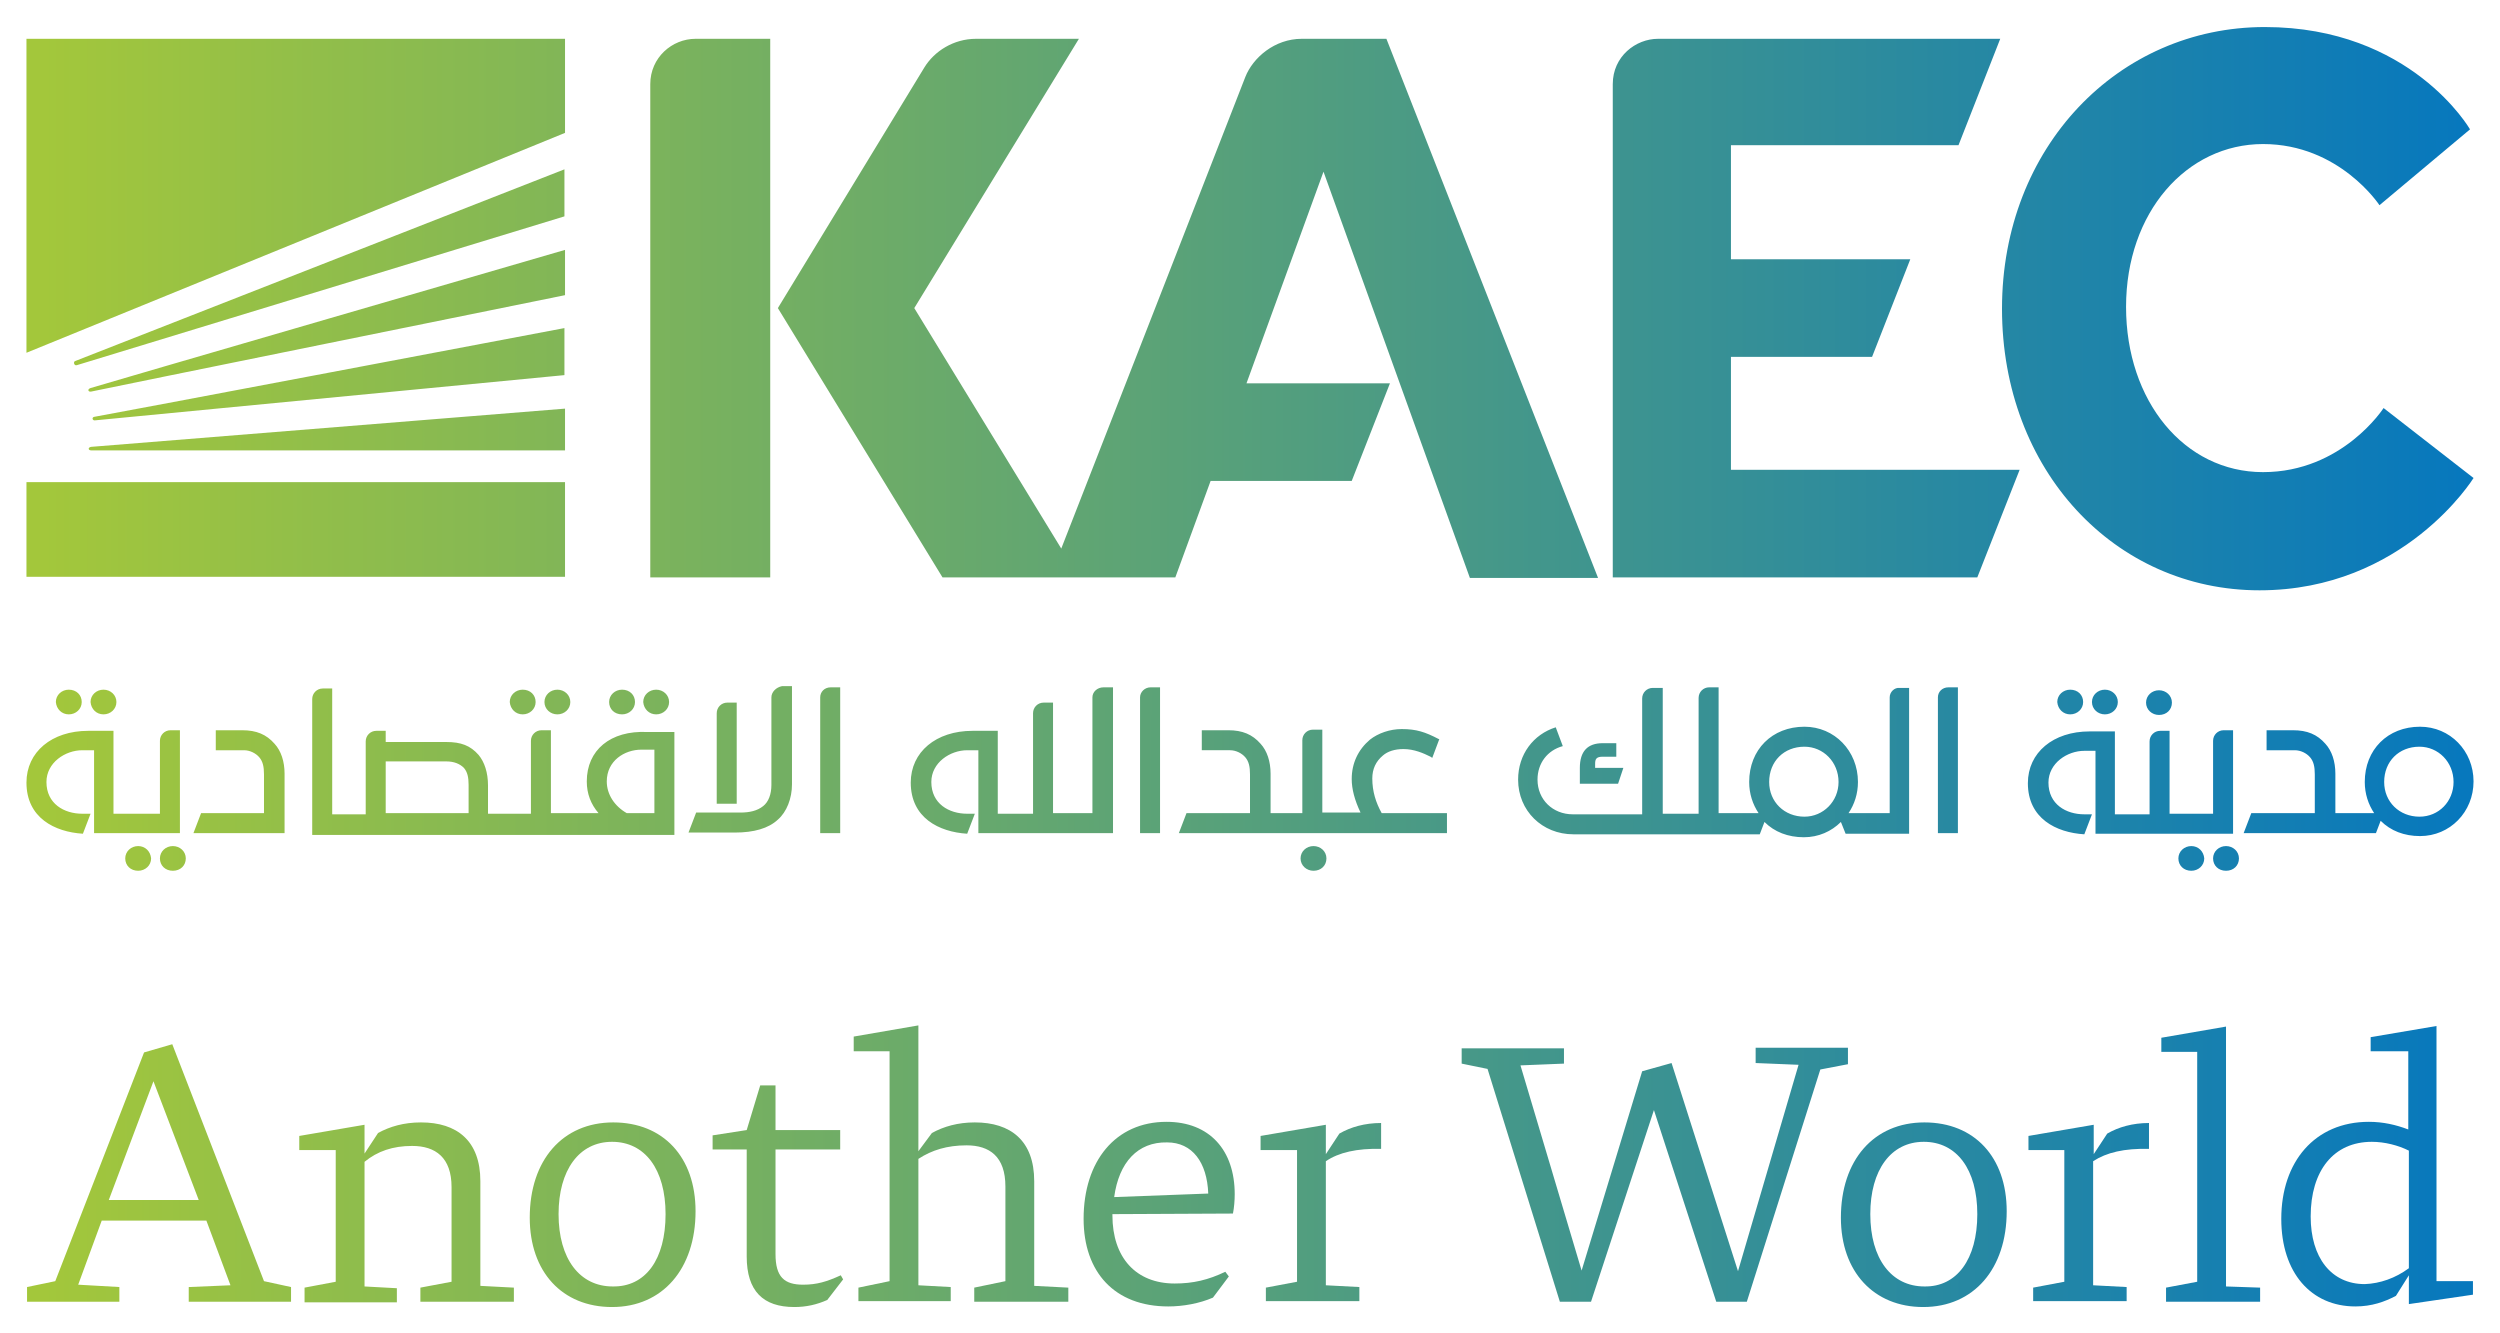 <?xml version="1.0" encoding="utf-8"?>
<!-- Generator: Adobe Illustrator 21.0.2, SVG Export Plug-In . SVG Version: 6.00 Build 0)  -->
<svg version="1.1" id="Layer_1" xmlns="http://www.w3.org/2000/svg" xmlns:xlink="http://www.w3.org/1999/xlink" x="0px" y="0px"
	 viewBox="0 0 425.2 226.8" style="enable-background:new 0 0 425.2 226.8;" xml:space="preserve">
<style type="text/css">
	.st0{fill:url(#SVGID_1_);}
	.st1{fill:url(#SVGID_2_);}
	.st2{fill:url(#SVGID_3_);}
	.st3{fill:url(#SVGID_4_);}
	.st4{fill:url(#SVGID_5_);}
	.st5{fill:url(#SVGID_6_);}
	.st6{fill:url(#SVGID_7_);}
	.st7{fill:url(#SVGID_8_);}
	.st8{fill:url(#SVGID_9_);}
	.st9{fill:url(#SVGID_10_);}
	.st10{fill:url(#SVGID_11_);}
	.st11{fill:url(#SVGID_12_);}
	.st12{fill:url(#SVGID_13_);}
	.st13{fill:url(#SVGID_14_);}
	.st14{fill:url(#SVGID_15_);}
</style>
<g>
	<g>
		<g>
			<linearGradient id="SVGID_1_" gradientUnits="userSpaceOnUse" x1="7" y1="199.5" x2="419.019" y2="199.5">
				<stop  offset="0" style="stop-color:#A3C73B"/>
				<stop  offset="1" style="stop-color:#0778BD"/>
			</linearGradient>
			<path class="st0" d="M49.5,218.9v2.5H32.1v-2.5l7.1-0.3l-4.1-11H17.3l-4,10.9l7,0.4v2.5H4.6v-2.5l4.8-1L24.5,179l4.8-1.4
				l15.6,40.3L49.5,218.9z M33.8,204.1l-7.7-20.2l-7.6,20.2H33.8z"/>
			<linearGradient id="SVGID_2_" gradientUnits="userSpaceOnUse" x1="7" y1="206.2" x2="419.019" y2="206.2">
				<stop  offset="0" style="stop-color:#A3C73B"/>
				<stop  offset="1" style="stop-color:#0778BD"/>
			</linearGradient>
			<path class="st1" d="M87.4,219v2.4H71.5V219l5.3-1v-16.1c0-5-2.7-7-6.7-7c-3.3,0-5.9,0.9-8.1,2.7v21.2l5.5,0.3v2.4H51.8V219
				l5.3-1v-22.4h-6.2v-2.4l11.1-1.9v4.9l2.3-3.5c2-1.1,4.4-1.8,7.3-1.8c6.1,0,10.1,3.1,10.1,10v17.8L87.4,219z"/>
			<linearGradient id="SVGID_3_" gradientUnits="userSpaceOnUse" x1="7" y1="206.6" x2="419.019" y2="206.6">
				<stop  offset="0" style="stop-color:#A3C73B"/>
				<stop  offset="1" style="stop-color:#0778BD"/>
			</linearGradient>
			<path class="st2" d="M90.1,207.1c0-9.8,5.6-16.2,14.2-16.2c8.5,0,14,5.9,14,15.1c0,9.8-5.6,16.3-14.2,16.3
				C95.6,222.3,90.1,216.3,90.1,207.1z M113.2,206.5c0-7.6-3.5-12.3-9.1-12.3S95,199,95,206.5c0,7.6,3.6,12.3,9.2,12.3
				C109.8,218.9,113.2,214.2,113.2,206.5z"/>
			<linearGradient id="SVGID_4_" gradientUnits="userSpaceOnUse" x1="7" y1="203.45" x2="419.019" y2="203.45">
				<stop  offset="0" style="stop-color:#A3C73B"/>
				<stop  offset="1" style="stop-color:#0778BD"/>
			</linearGradient>
			<path class="st3" d="M143.4,217.6l-2.7,3.5c-1.8,0.8-3.6,1.2-5.6,1.2c-5.3,0-8.1-2.7-8.1-8.6v-18.2h-5.8v-2.4l5.8-0.9l2.3-7.6
				h2.6v7.6h11v3.3h-11v17.8c0,3.9,1.5,5.2,4.7,5.2c2.3,0,4-0.5,6.4-1.6L143.4,217.6z"/>
			<linearGradient id="SVGID_5_" gradientUnits="userSpaceOnUse" x1="7" y1="197.9" x2="419.019" y2="197.9">
				<stop  offset="0" style="stop-color:#A3C73B"/>
				<stop  offset="1" style="stop-color:#0778BD"/>
			</linearGradient>
			<path class="st4" d="M181.7,219v2.4h-16V219l5.3-1.1v-16.1c0-5.1-2.7-7-6.6-7c-3.3,0-5.9,0.8-8.2,2.3v21.5l5.5,0.3v2.4H146V219
				l5.3-1.1v-39.1h-6.1v-2.5l11-1.9v21.4l2.3-3.1c2-1.1,4.4-1.8,7.3-1.8c6.1,0,10.1,3.1,10.1,10v17.8L181.7,219z"/>
			<linearGradient id="SVGID_6_" gradientUnits="userSpaceOnUse" x1="7" y1="206.5" x2="419.019" y2="206.5">
				<stop  offset="0" style="stop-color:#A3C73B"/>
				<stop  offset="1" style="stop-color:#0778BD"/>
			</linearGradient>
			<path class="st5" d="M189.2,206.5v0.2c0,7.2,4,11.6,10.6,11.6c3.1,0,5.7-0.6,8.6-2l0.6,0.8l-2.7,3.6c-2.3,1-5.1,1.5-7.6,1.5
				c-9.1,0-14.4-5.8-14.4-14.9c0-9.8,5.4-16.5,14.1-16.5c7.3,0,11.6,4.8,11.6,12.3c0,1.1-0.1,2.3-0.3,3.3L189.2,206.5L189.2,206.5z
				 M189.5,203.6l16-0.6c-0.2-5.3-2.7-8.7-7-8.7C193.5,194.2,190.3,197.7,189.5,203.6z"/>
			<linearGradient id="SVGID_7_" gradientUnits="userSpaceOnUse" x1="7" y1="206.15" x2="419.019" y2="206.15">
				<stop  offset="0" style="stop-color:#A3C73B"/>
				<stop  offset="1" style="stop-color:#0778BD"/>
			</linearGradient>
			<path class="st6" d="M225.5,197.5v21.1l5.7,0.3v2.4h-15.9V219l5.3-1v-22.4h-6.2v-2.4l11.1-1.9v5l2.3-3.5c1.9-1.1,4.3-1.8,7.1-1.8
				v4.4C230.8,195.3,227.7,196,225.5,197.5z"/>
			<linearGradient id="SVGID_8_" gradientUnits="userSpaceOnUse" x1="7" y1="199.8" x2="419.019" y2="199.8">
				<stop  offset="0" style="stop-color:#A3C73B"/>
				<stop  offset="1" style="stop-color:#0778BD"/>
			</linearGradient>
			<path class="st7" d="M314.3,181l-4.7,0.9l-12.5,39.5h-5.2l-10.6-32.6l-10.7,32.6h-5.3L253,181.8l-4.4-0.9v-2.6H266v2.6l-7.4,0.3
				l10.4,34.9l10.3-33.9l5-1.4l11.3,35.4l10.3-35.1l-7.3-0.3v-2.6h15.7V181z"/>
			<linearGradient id="SVGID_9_" gradientUnits="userSpaceOnUse" x1="7" y1="206.6" x2="419.019" y2="206.6">
				<stop  offset="0" style="stop-color:#A3C73B"/>
				<stop  offset="1" style="stop-color:#0778BD"/>
			</linearGradient>
			<path class="st8" d="M313.1,207.1c0-9.8,5.6-16.2,14.2-16.2c8.5,0,14,5.9,14,15.1c0,9.8-5.6,16.3-14.2,16.3
				C318.7,222.3,313.1,216.3,313.1,207.1z M336.3,206.5c0-7.6-3.5-12.3-9.1-12.3s-9.1,4.8-9.1,12.3c0,7.6,3.6,12.3,9.2,12.3
				C332.8,218.9,336.3,214.2,336.3,206.5z"/>
			<linearGradient id="SVGID_10_" gradientUnits="userSpaceOnUse" x1="7" y1="206.15" x2="419.019" y2="206.15">
				<stop  offset="0" style="stop-color:#A3C73B"/>
				<stop  offset="1" style="stop-color:#0778BD"/>
			</linearGradient>
			<path class="st9" d="M356,197.5v21.1l5.7,0.3v2.4h-15.9V219l5.3-1v-22.4H345v-2.4l11.1-1.9v5l2.3-3.5c1.9-1.1,4.3-1.8,7.1-1.8
				v4.4C361.3,195.3,358.3,196,356,197.5z"/>
			<linearGradient id="SVGID_11_" gradientUnits="userSpaceOnUse" x1="7" y1="198" x2="419.019" y2="198">
				<stop  offset="0" style="stop-color:#A3C73B"/>
				<stop  offset="1" style="stop-color:#0778BD"/>
			</linearGradient>
			<path class="st10" d="M384.4,219v2.4h-16V219l5.3-1v-39.1h-6.1v-2.4l11-1.9v44.2L384.4,219z"/>
			<linearGradient id="SVGID_12_" gradientUnits="userSpaceOnUse" x1="7" y1="198.35" x2="419.019" y2="198.35">
				<stop  offset="0" style="stop-color:#A3C73B"/>
				<stop  offset="1" style="stop-color:#0778BD"/>
			</linearGradient>
			<path class="st11" d="M420.6,217.8v2.4l-10.9,1.6v-4.9l-2.2,3.5c-1.9,1-4.1,1.8-6.9,1.8c-7.5,0-12.6-5.7-12.6-14.9
				c0-9.7,5.7-16.5,14.9-16.5c2.4,0,4.6,0.5,6.7,1.3v-13.3h-6.4v-2.4l11.2-1.9v43.4h6.2V217.8z M409.7,215.7v-20
				c-1.8-0.9-4.1-1.5-6.3-1.5c-6.5,0-10.4,4.9-10.4,12.7c0,7,3.5,11.5,9.2,11.5C404.8,218.3,407.4,217.4,409.7,215.7z"/>
		</g>
	</g>
	<g>
		<linearGradient id="SVGID_13_" gradientUnits="userSpaceOnUse" x1="7" y1="132.4" x2="419.019" y2="132.4">
			<stop  offset="0" style="stop-color:#A3C73B"/>
			<stop  offset="1" style="stop-color:#0778BD"/>
		</linearGradient>
		<path class="st12" d="M23.5,143.9c-1.2,0-2.2,0.9-2.2,2.1c0,1.2,0.9,2.1,2.2,2.1c1.2,0,2.2-0.9,2.2-2.1
			C25.6,144.8,24.7,143.9,23.5,143.9z M17.6,121.5c1.2,0,2.2-0.9,2.2-2.1s-1-2.1-2.2-2.1s-2.2,0.9-2.2,2.1
			C15.5,120.6,16.4,121.5,17.6,121.5z M11.7,121.5c1.2,0,2.2-0.9,2.2-2.1s-0.9-2.1-2.2-2.1c-1.2,0-2.2,0.9-2.2,2.1
			C9.6,120.6,10.5,121.5,11.7,121.5z M29.4,143.9c-1.2,0-2.2,0.9-2.2,2.1c0,1.2,0.9,2.1,2.2,2.1c1.3,0,2.2-0.9,2.2-2.1
			C31.6,144.8,30.6,143.9,29.4,143.9z M99.8,132.9c0,2.1,0.7,3.9,2,5.4h-8.1v-14.1h-1.6c-1,0-1.8,0.8-1.8,1.8v12.4H83v-4.8
			c0-2.2-0.6-4-1.6-5.2c-1.4-1.6-3-2.2-5.5-2.2H65.6v-1.9H64c-1,0-1.8,0.8-1.8,1.8v12.4h-5.7v-21.4h-1.6c-1,0-1.8,0.8-1.8,1.8V142
			h61.6v-17.5h-4.6C103.8,124.2,99.8,127.6,99.8,132.9z M79.6,138.3h-14v-8.8h10.3c1.3,0,2.3,0.4,3,1.1c0.6,0.7,0.8,1.6,0.8,2.9v4.8
			H79.6z M111.3,138.3h-4.7c-2.1-1.2-3.4-3.2-3.4-5.4c0-3.5,3-5.4,5.9-5.4h2.2V138.3z M94.8,121.5c1.2,0,2.2-0.9,2.2-2.1
			s-1-2.1-2.2-2.1s-2.2,0.9-2.2,2.1C92.6,120.6,93.6,121.5,94.8,121.5z M88.9,121.5c1.2,0,2.2-0.9,2.2-2.1s-0.9-2.1-2.2-2.1
			c-1.2,0-2.2,0.9-2.2,2.1C86.8,120.6,87.7,121.5,88.9,121.5z M111.6,121.5c1.2,0,2.2-0.9,2.2-2.1s-1-2.1-2.2-2.1s-2.2,0.9-2.2,2.1
			C109.5,120.6,110.4,121.5,111.6,121.5z M105.8,121.5c1.2,0,2.2-0.9,2.2-2.1s-0.9-2.1-2.2-2.1c-1.2,0-2.2,0.9-2.2,2.1
			C103.6,120.6,104.5,121.5,105.8,121.5z M125.3,119.5h-1.6c-1,0-1.8,0.8-1.8,1.8v15.4h3.4V119.5z M139.5,118.6v23.1h3.4v-24.8h-1.6
			C140.2,116.9,139.5,117.7,139.5,118.6z M41.2,124.2h-4.5v3.4h4.8c1,0,2,0.5,2.6,1.2s0.8,1.6,0.8,2.9v6.6H34.2l-1.3,3.4h15.5v-10.1
			c0-2.1-0.6-3.9-1.7-5.1C45.3,124.9,43.6,124.2,41.2,124.2z M131.2,118.6v14.9c0,1.6-0.5,2.9-1.4,3.6c-1,0.8-2.3,1.1-3.9,1.1h-7.5
			l-1.3,3.4h7.9c3.2,0,5.7-0.7,7.3-2.2c1.5-1.3,2.4-3.6,2.4-6v-16.7H133C132,116.9,131.2,117.7,131.2,118.6z M30.6,141.7v-17.5H29
			c-1,0-1.8,0.8-1.8,1.8v12.4h-7.9v-14.1H15c-6.2,0-10.5,3.6-10.5,8.8c0,6,4.8,8.4,9.6,8.7l1.3-3.4H14c-3.1,0-6.1-1.7-6.1-5.4
			c0-3.3,3.2-5.4,6.1-5.4h2v14.1H30.6z M193.9,118.6v23.1h3.4v-24.8h-1.6C194.7,116.9,193.9,117.7,193.9,118.6z M223.4,143.9
			c-1.2,0-2.2,0.9-2.2,2.1c0,1.2,1,2.1,2.2,2.1c1.3,0,2.2-0.9,2.2-2.1C225.6,144.8,224.6,143.9,223.4,143.9z M185.8,118.6v19.7h-6.7
			v-18.8h-1.6c-1,0-1.8,0.8-1.8,1.8v17.1h-6v-14.1h-4.3c-6.2,0-10.5,3.6-10.5,8.8c0,6,4.8,8.4,9.6,8.7l1.3-3.4h-1.3
			c-3.1,0-6.1-1.7-6.1-5.4c0-3.3,3.2-5.4,6.1-5.4h1.9v14.1h22.9v-24.8h-1.6C186.6,116.9,185.8,117.7,185.8,118.6z M233.4,132.4
			c0-1.6,0.6-2.9,1.8-3.9c0.8-0.7,2-1.1,3.5-1.1c1.8,0,3.4,0.7,4.6,1.3l0.3,0.2l1.2-3.2h-0.1c-2.3-1.2-3.8-1.7-6.3-1.7
			c-2,0-4,0.7-5.4,1.8c-2,1.7-3.1,4-3.1,6.7c0,1.7,0.5,3.6,1.5,5.7h-6.5v-14.1h-1.6c-1,0-1.8,0.8-1.8,1.8v12.4h-5.4v-6.7
			c0-2.1-0.6-3.9-1.7-5.1c-1.4-1.6-3.1-2.3-5.5-2.3h-4.5v3.4h4.8c1,0,2,0.5,2.6,1.2s0.8,1.6,0.8,2.9v6.6h-10.8l-1.3,3.4h45.6v-3.4
			H235C234,136.5,233.4,134.6,233.4,132.4z M358,121.5c1.2,0,2.2-0.9,2.2-2.1s-1-2.1-2.2-2.1s-2.2,0.9-2.2,2.1
			S356.8,121.5,358,121.5z M352.1,121.5c1.2,0,2.2-0.9,2.2-2.1s-0.9-2.1-2.2-2.1c-1.2,0-2.2,0.9-2.2,2.1
			C350,120.6,350.9,121.5,352.1,121.5z M367.2,121.6c1.3,0,2.2-0.9,2.2-2.1s-1-2.1-2.2-2.1s-2.2,0.9-2.2,2.1S366,121.6,367.2,121.6z
			 M378.6,143.9c-1.2,0-2.2,0.9-2.2,2.1c0,1.2,0.9,2.1,2.2,2.1c1.3,0,2.2-0.9,2.2-2.1C380.8,144.8,379.8,143.9,378.6,143.9z
			 M372.7,143.9c-1.2,0-2.2,0.9-2.2,2.1c0,1.2,0.9,2.1,2.2,2.1c1.2,0,2.2-0.9,2.2-2.1C374.8,144.8,373.9,143.9,372.7,143.9z
			 M379.8,141.7v-17.5h-1.6c-1,0-1.8,0.8-1.8,1.8v12.4H369v-14.1h-1.6c-1,0-1.8,0.8-1.8,1.8v12.4h-5.9v-14.1h-4.3
			c-6.2,0-10.5,3.6-10.5,8.8c0,6,4.8,8.4,9.6,8.7l1.3-3.4h-1.3c-3.1,0-6.1-1.7-6.1-5.4c0-3.3,3.2-5.4,6.1-5.4h1.9v14.1h23.4V141.7z
			 M411.6,123.6c-5.5,0-9.4,3.9-9.4,9.4c0,2,0.6,3.8,1.6,5.3h-6.6v-6.7c0-2.1-0.6-3.9-1.7-5.1c-1.4-1.6-3.1-2.3-5.5-2.3h-4.5v3.4
			h4.8c1,0,2,0.5,2.6,1.2s0.8,1.6,0.8,2.9v6.6h-10.8l-1.3,3.4h22.5l0.8-2.1c1.7,1.7,4,2.6,6.7,2.6c5.1,0,9.1-4.1,9.1-9.3
			S416.7,123.6,411.6,123.6z M411.5,138.9c-3.4,0-6-2.5-6-5.9c0-3.5,2.5-6,6-6c3.2,0,5.8,2.6,5.8,6
			C417.3,136.3,414.8,138.9,411.5,138.9z M329.6,118.6v23.1h3.4v-24.8h-1.6C330.3,116.9,329.6,117.7,329.6,118.6z M276.1,130.6h-4.8
			v-0.7c0-0.8,0.2-1.2,1.3-1.2h2.3v-2.3h-2.3c-2.6,0-3.9,1.4-3.9,4.2v2.7h6.5L276.1,130.6z M321.4,118.6v19.7h-7
			c1-1.5,1.6-3.3,1.6-5.3c0-5.3-4-9.4-9.1-9.4c-5.5,0-9.4,3.9-9.4,9.4c0,2,0.6,3.8,1.6,5.3h-6.8v-21.4h-1.6c-1,0-1.8,0.8-1.8,1.8
			v19.7h-6.1V117h-1.7c-1,0-1.8,0.8-1.8,1.8v19.7h-11.8l0,0c-3.4,0-6-2.5-6-5.9c0-2.8,1.7-5,4.3-5.7l-1.2-3.2
			c-3.8,1.2-6.4,4.6-6.4,8.9c0,5.3,4.1,9.3,9.4,9.3h31.7l0.8-2.1c1.7,1.7,4,2.6,6.7,2.6c2.5,0,4.7-1,6.3-2.6l0.8,2h10.8V117h-1.6
			C322.2,116.9,321.4,117.7,321.4,118.6z M306.9,138.9c-3.4,0-6-2.5-6-5.9c0-3.5,2.5-6,6-6c3.2,0,5.8,2.6,5.8,6
			C312.7,136.3,310.1,138.9,306.9,138.9z"/>
		<linearGradient id="SVGID_14_" gradientUnits="userSpaceOnUse" x1="7" y1="52.5" x2="419.019" y2="52.5">
			<stop  offset="0" style="stop-color:#A3C73B"/>
			<stop  offset="1" style="stop-color:#0778BD"/>
		</linearGradient>
		<path class="st13" d="M405.4,69.4c0,0-7,10.9-20.5,10.9c-13.4,0-23.3-12.1-23.3-28.1c0-16.1,10.3-27.7,23.3-27.7
			s19.8,10.4,19.8,10.4L420.1,22c0,0-10-17.4-34.9-17.4S340.5,25,340.5,52.5s19.2,47.9,43.8,47.9c24.6,0,36.4-19.1,36.4-19.1
			L405.4,69.4z M294.4,60.7h24l6.5-16.6h-30.5V24.7h38.7l7.1-18.1c0,0-54.8,0-58.2,0c-3.8,0-7.7,3-7.7,7.7s0,83.9,0,83.9h62
			l7.2-18.3h-49.1V60.7z M221.4,6.6c-4.6,0-8.3,3.2-9.6,6.5c-1.1,2.8-24.4,62.6-31.3,80.2l-25-40.9l28-45.8c0,0-13.6,0-17.5,0
			c-3.8,0-7.1,2.1-8.8,4.9s-24.9,40.9-24.9,40.9l28,45.8h39.6l6-16.4h24l6.5-16.6H212l13.1-36L250,98.3h21.8l-36-91.7
			C235.8,6.6,226,6.6,221.4,6.6z M110.6,14.3c0,5.2,0,83.9,0,83.9H131V6.6c0,0-9.7,0-12.7,0C114.3,6.6,110.6,9.8,110.6,14.3z"/>
		
			<linearGradient id="SVGID_15_" gradientUnits="userSpaceOnUse" x1="7" y1="173.65" x2="419.019" y2="173.65" gradientTransform="matrix(1 0 0 -1 0 226)">
			<stop  offset="0" style="stop-color:#A3C73B"/>
			<stop  offset="1" style="stop-color:#0778BD"/>
		</linearGradient>
		<path class="st14" d="M4.5,98.1h91.6V82H4.5V98.1z M4.5,6.6V60l91.6-37.4v-16C96.1,6.6,4.5,6.6,4.5,6.6z M15.5,76.6
			c0.2,0,80.6,0,80.6,0v-7.1c0,0-80.4,6.5-80.6,6.5C14.9,76.1,15,76.6,15.5,76.6z M16.1,71.5c0.1,0,79.9-7.7,79.9-7.7v-8
			c0,0-79.7,15.1-80,15.1C15.6,71,15.7,71.5,16.1,71.5z M15.5,66.6c0.3-0.1,80.6-16.4,80.6-16.4v-7.7c0,0-80.5,23.4-80.7,23.5
			C14.8,66.2,15,66.7,15.5,66.6z M13.1,62.1C13.4,62,96,36.8,96,36.8v-8c0,0-82.9,32.5-83.2,32.6C12.4,61.5,12.6,62.3,13.1,62.1z"/>
	</g>
</g>
</svg>

